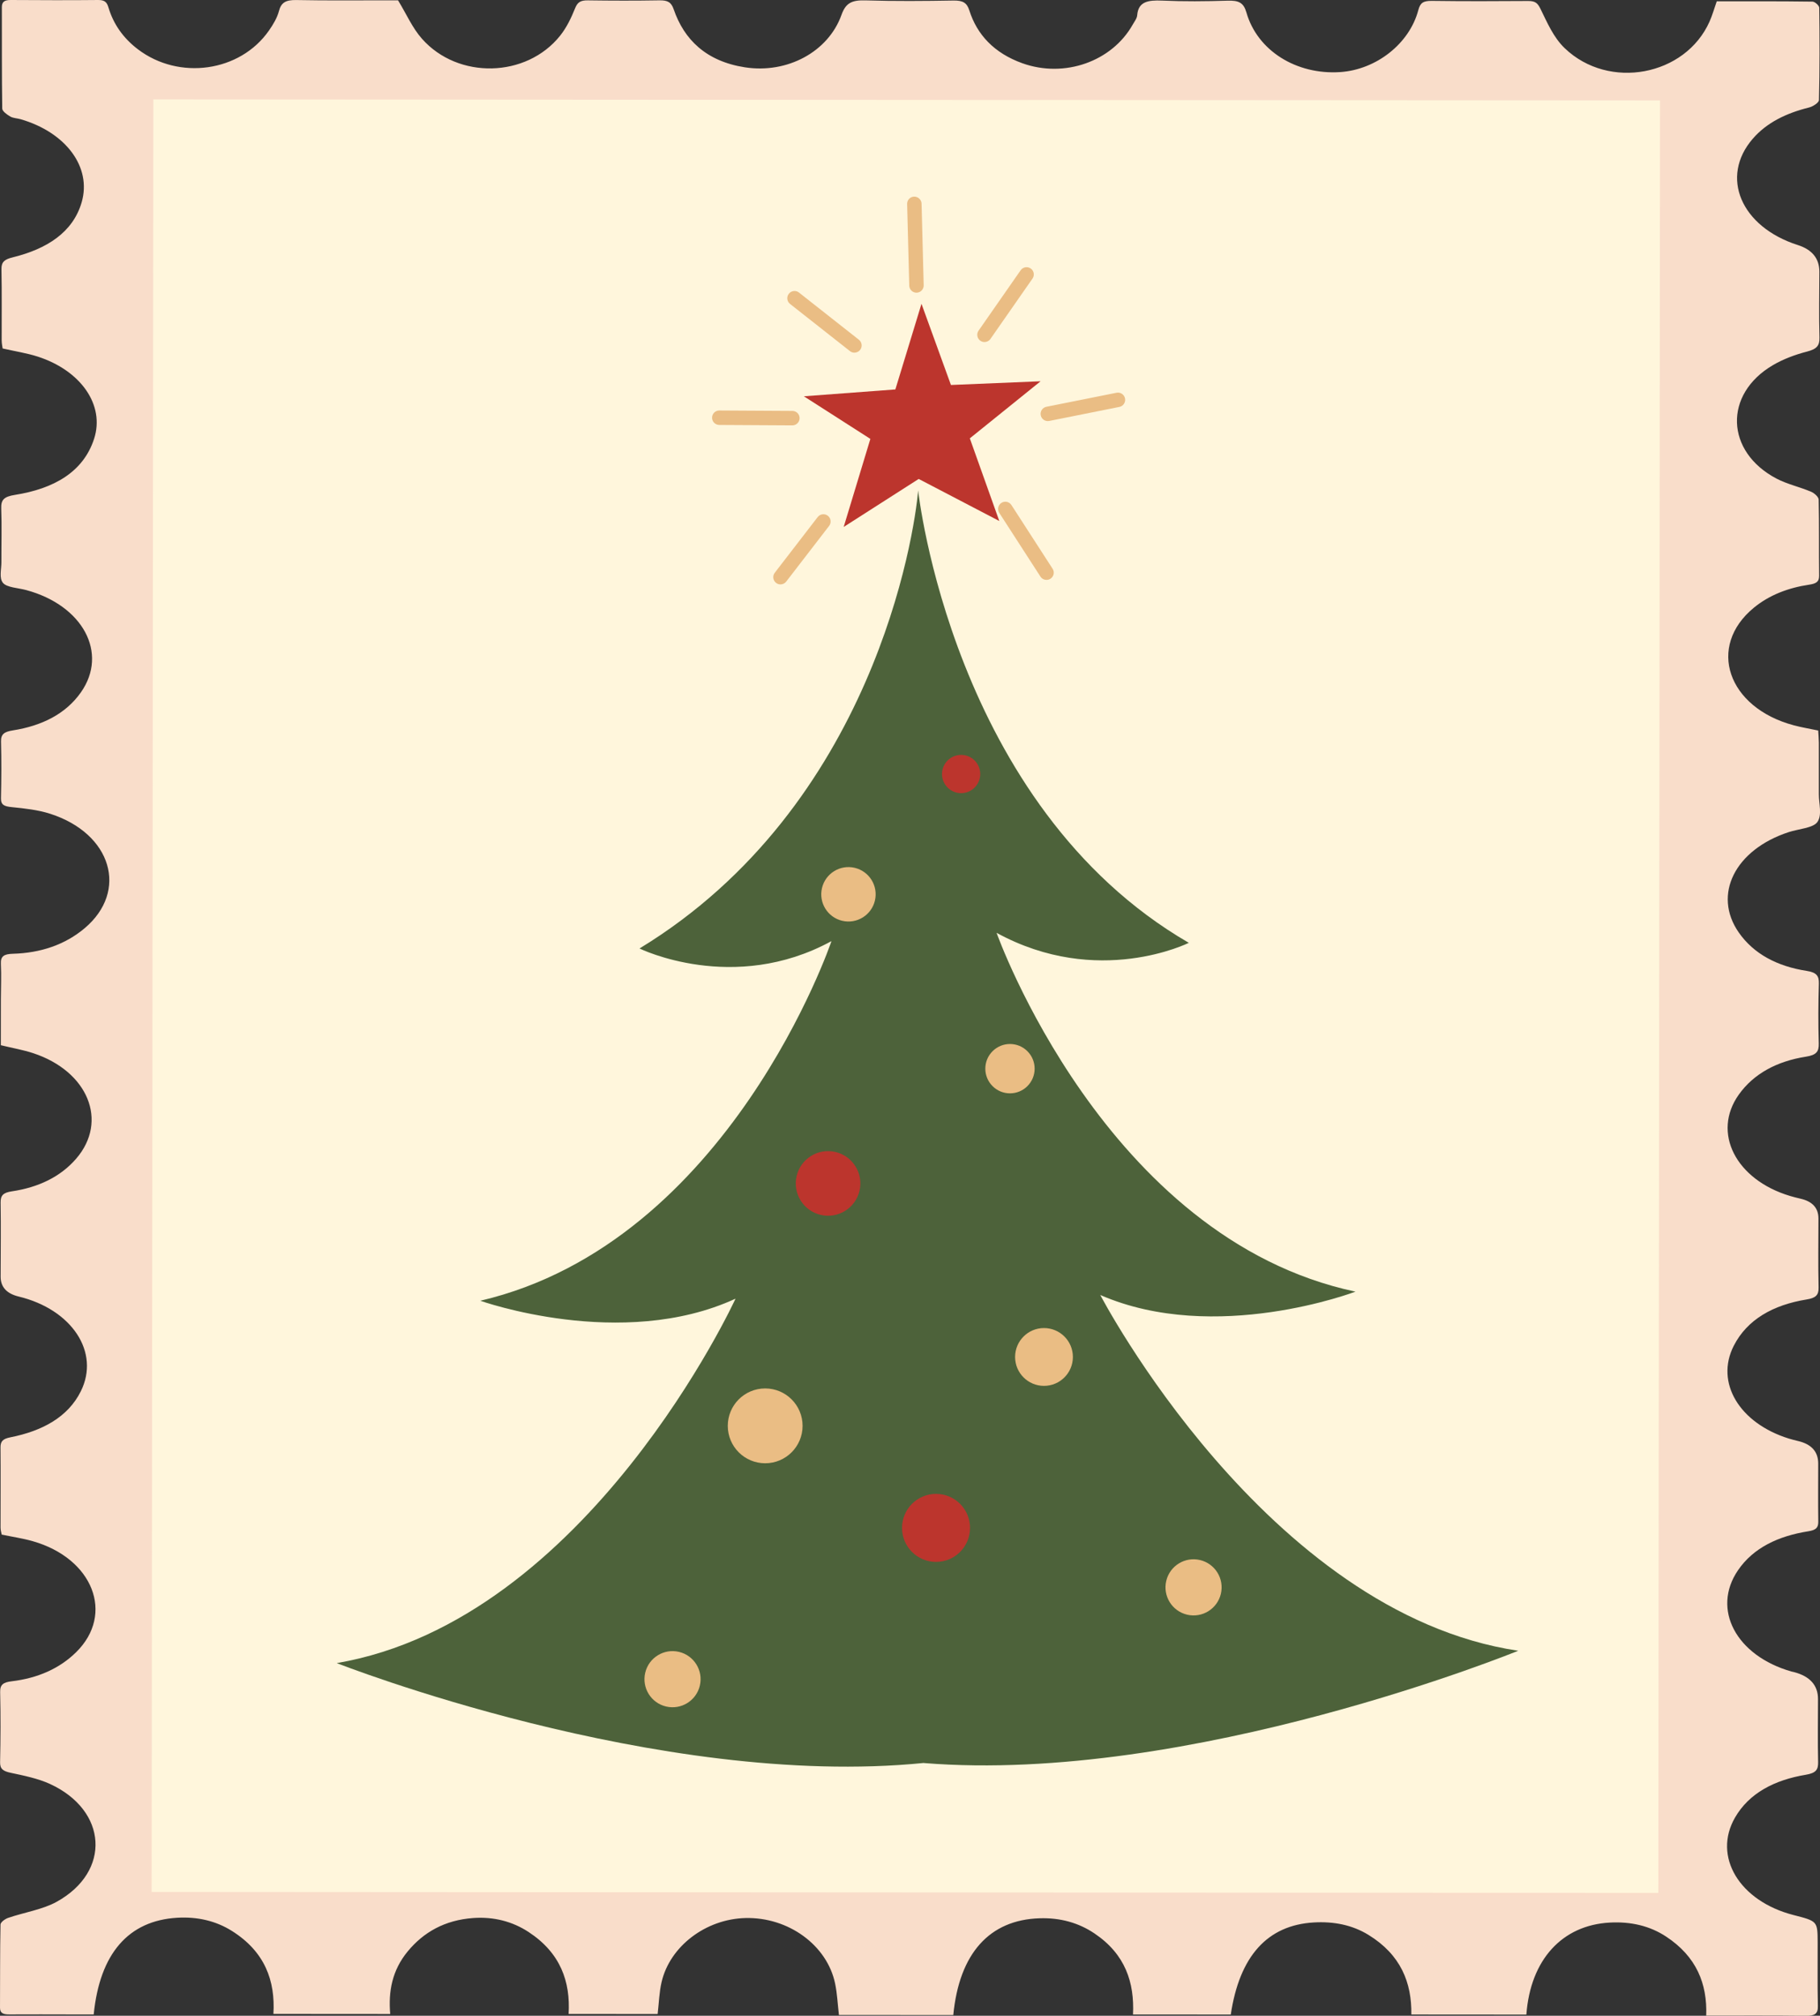 <?xml version="1.0" encoding="UTF-8"?><svg id="Layer_2" xmlns="http://www.w3.org/2000/svg" viewBox="0 0 867.21 960.05"><rect x="0" y="0" width="867.21" height="960.05" fill="#333333" stroke="none"/><defs><style>.cls-1{fill:#f9ddca;}.cls-2{fill:#bc352d;}.cls-3{fill:#4d623a;}.cls-4{fill:#eabd84;}.cls-5{fill:#fff6dc;}</style></defs><g id="_9"><rect class="cls-5" x="71.03" y="45.66" width="720.3" height="857.49"/><path class="cls-3" d="M524.28,616.78c54.81,23.86,121.59-1.6,121.59-1.6-119.37-25.29-171.01-170.9-171.01-170.9,48.3,26.43,91.6,4.77,91.6,4.77-112.87-65.44-128.97-215.49-128.97-215.49-1.75,21.06-21.31,150.35-132.77,218.18,0,0,44.68,22.01,91.46-3.5,0,0-48.51,143.46-167.31,171.28,0,0,67.31,24.03,121.6-.99,0,0-70.22,153.07-190.01,173.57,0,0,153.04,60.3,279.78,47.55v.05c127.09,10.28,283.18-53.48,283.18-53.48-120.2-17.95-199.15-169.44-199.15-169.44Z"/><polygon class="cls-2" points="437.75 228.11 402.01 250.97 414.72 209.04 383.03 188.74 426.63 185.48 439.08 144.7 453.11 183.36 495.83 181.59 462.11 208.78 476.15 248.14 437.75 228.11"/><path class="cls-4" d="M481.92,240.53c-1.03-1.6-3.16-2.06-4.76-1.02-1.6,1.03-2.06,3.17-1.02,4.76l19.62,30.35c.66,1.02,1.77,1.57,2.9,1.57.64,0,1.29-.18,1.87-.55,1.6-1.03,2.06-3.17,1.02-4.76l-19.62-30.35Z"/><path class="cls-4" d="M536.06,189.76c-.37-1.87-2.2-3.08-4.05-2.7l-33.41,6.68c-1.87.37-3.07,2.19-2.7,4.05.33,1.64,1.77,2.77,3.37,2.77.23,0,.45-.02.68-.07l33.41-6.68c1.87-.37,3.07-2.19,2.7-4.05Z"/><path class="cls-4" d="M491.12,127.87c-1.56-1.09-3.7-.71-4.8.86l-20.05,28.76c-1.09,1.56-.7,3.71.86,4.8.6.42,1.29.62,1.97.62,1.09,0,2.16-.51,2.83-1.48l20.05-28.76c1.09-1.56.7-3.71-.86-4.8Z"/><path class="cls-4" d="M435.59,93.64c-1.9.05-3.4,1.63-3.35,3.53l1.01,38.88c.05,1.87,1.58,3.35,3.44,3.35.03,0,.06,0,.09,0,1.9-.05,3.4-1.63,3.35-3.53l-1.01-38.88c-.05-1.9-1.71-3.36-3.53-3.35Z"/><path class="cls-4" d="M380.71,139.33c-1.5-1.18-3.66-.92-4.84.58-1.18,1.49-.92,3.66.57,4.84l28.55,22.48c.63.5,1.38.74,2.13.74,1.02,0,2.03-.45,2.71-1.31,1.18-1.49.92-3.66-.57-4.84l-28.55-22.48Z"/><path class="cls-4" d="M377.56,202.59c1.89,0,3.43-1.53,3.44-3.42.01-1.9-1.52-3.45-3.42-3.46l-34.83-.2h-.02c-1.89,0-3.43,1.53-3.44,3.42-.01,1.9,1.52,3.45,3.42,3.46l34.83.2h.02Z"/><path class="cls-4" d="M389.62,246.26l-20.45,26.53c-1.16,1.51-.88,3.67.62,4.83.63.48,1.37.72,2.1.72,1.03,0,2.05-.46,2.73-1.34l20.45-26.53c1.16-1.51.88-3.67-.62-4.83-1.51-1.16-3.67-.88-4.83.63Z"/><circle class="cls-4" cx="404.29" cy="425.96" r="12.96" transform="translate(-103.16 721.57) rotate(-76.72)"/><circle class="cls-4" cx="481.25" cy="508.99" r="11.75" transform="translate(-218.96 489.37) rotate(-45)"/><circle class="cls-2" cx="457.96" cy="368.65" r="9.11"/><circle class="cls-2" cx="394.57" cy="563.67" r="15.39" transform="translate(-244.67 818.18) rotate(-76.72)"/><circle class="cls-4" cx="497.45" cy="646.29" r="13.77"/><circle class="cls-4" cx="364.6" cy="679.1" r="17.82"/><circle class="cls-4" cx="568.73" cy="756.05" r="13.37" transform="translate(-297.76 1135.87) rotate(-76.72)"/><circle class="cls-2" cx="446.01" cy="727.7" r="16.2"/><circle class="cls-4" cx="320.45" cy="799.8" r="13.37" transform="translate(-531.57 927.92) rotate(-76.72)"/><path class="cls-1" d="M586.43,959.48c-15.31,0-30.66-.02-46.56-.03.7-15.2-3.61-28.67-18.37-38.6-7.56-5.09-16.33-7.53-26.13-7.22-23.86.75-38.28,16.66-41.14,46.09-8.99,0-18.1-.01-27.21-.02-8.99,0-17.98-.01-27.28-.02-.61-5.18-.82-10.13-1.82-14.96-3.82-18.32-22.31-31.71-42.74-31.2-18.85.47-35.97,13.4-39.95,30.52-1.13,4.85-1.24,9.86-1.87,15.19-13.81,0-27.78-.02-42.43-.03.93-15.41-3.87-29.08-19.08-39.04-7.62-4.99-16.56-7.35-26.34-6.65-13.62.98-23.76,6.8-31.3,15.97-7.34,8.93-9.22,18.94-8.28,29.74-18.65-.01-36.78-.02-55.65-.04.94-15.71-3.99-29.65-19.88-39.58-7.58-4.74-16.37-6.78-25.95-6.22-23.21,1.37-36.9,17-39.8,46.05-3.36,0-6.81,0-10.25,0-9.99-.01-19.98-.07-29.97,0-2.82.02-4.44-.56-4.43-3.18.08-13.21-.03-26.42.24-39.63.02-1.1,2.11-2.65,3.65-3.18,7.69-2.64,16.39-3.94,23.13-7.67,26.03-14.4,24.24-43.48-3.19-56.1-5.68-2.61-12.32-3.96-18.71-5.32-3.69-.78-5.15-1.86-5.08-5.09.24-11.11.3-22.23.03-33.35-.09-3.56,1.47-4.67,5.53-5.16,12.27-1.46,22.72-6,30.7-13.87,18.42-18.15,8-44.68-20.74-52.86-4.6-1.31-9.45-2.02-14.76-3.13-.14-.84-.54-2.06-.54-3.29-.02-12.73.1-25.46-.02-38.18-.03-2.9,1.03-4.13,4.68-4.85,15.24-3.02,27.48-9.63,33.59-21.94,9.26-18.65-4.28-38.98-29.59-45.11q-8.63-2.09-8.62-9.46c.02-11.76.18-23.52-.01-35.28-.05-3.36,1.15-4.75,5.35-5.37,12.62-1.87,23.21-6.91,30.69-15.6,15.36-17.84,5.63-41.59-20.53-50.21-4.67-1.54-9.68-2.4-15.4-3.79,0-7.1,0-14.47.02-21.84.01-5.64.28-11.29,0-16.91-.18-3.62,1.46-4.68,5.72-4.8,13.25-.38,24.85-4.31,34.18-12.16,21.02-17.7,12.87-45.12-16.42-54.52-5.72-1.84-12.09-2.54-18.25-3.16-3.59-.36-5.26-1.01-5.19-4.23.2-9.02.26-18.05.02-27.06-.09-3.5,1.64-4.62,5.59-5.25,13.91-2.19,25.26-7.86,32.47-18.12,13.19-18.75.92-41.47-26.09-48.73-3.81-1.02-9.13-1.2-11-3.37-1.98-2.29-.77-6.5-.79-9.88-.04-8.54.24-17.08-.08-25.61-.15-4.11,1.29-5.63,6.51-6.46,18.6-2.94,32.63-10.92,37.75-26.74,5.19-16.03-6.27-32.5-26.93-39.15-5.06-1.63-10.49-2.45-16.66-3.85-.11-.87-.46-2.4-.46-3.93-.04-11.28.13-22.56-.1-33.83-.07-3.38,1.39-4.66,5.29-5.62,16.4-4.02,28.76-11.96,32.92-26.21,4.89-16.79-7.51-33.31-29.01-39.58-1.66-.48-3.65-.5-5-1.3-1.61-.95-3.81-2.5-3.83-3.81-.25-16.11-.13-32.22-.18-48.33C.88.9,2.13-.02,5.12,0c13.91.08,27.82.15,41.72,0,3.5-.04,4.22,1.53,4.88,3.69,2.32,7.7,6.89,14.38,13.97,19.77,19.62,14.93,48.73,10.81,62.45-8.89,2.03-2.91,3.92-6.06,4.77-9.3,1.07-4.07,3.26-5.35,8.32-5.25,14.68.3,29.38.12,44.07.13,1.93,0,3.85,0,4.36,0,4.11,6.73,6.79,13.1,11.41,18.32,17.21,19.44,49.72,18.65,65.8-1.44,3.17-3.97,5.34-8.59,7.17-13.13,1.14-2.82,2.55-3.78,6.09-3.73,11.36.16,22.73.19,34.08-.01,4.04-.07,5.66.97,6.8,4.28,4.94,14.37,15.41,24.75,33.92,27.62,20.22,3.13,39.75-7.39,46.04-25,2.03-5.68,4.92-7.09,11.59-6.88,13.89.43,27.82.31,41.72.07,4.55-.08,6.45,1.08,7.6,4.71,3.65,11.53,11.81,20.33,25.26,25.16,20.08,7.2,42.67-.82,52.57-18.37.82-1.46,2.03-2.95,2.15-4.47.51-6.49,5.12-7.3,11.88-7,10.35.46,20.77.36,31.14.04,5.34-.17,7.67.9,9.02,5.6,5.2,18.23,23.83,29.78,44.65,28.41,17.15-1.13,33.01-13.46,37.26-29.51.9-3.42,2.29-4.46,6.44-4.41,15.28.2,30.56.17,45.84.05,3.58-.03,4.63,1.11,5.97,3.83,3.19,6.48,6.14,13.53,11.54,18.69,21.02,20.12,57.43,13.2,68.97-12.69,1.34-3,2.2-6.14,3.45-9.68,15.14,0,30.38-.05,45.63.16,1.14.02,3.19,1.89,3.2,2.91.19,14.66.22,29.32-.14,43.98-.03,1.25-2.87,3.08-4.81,3.56-10.85,2.69-20.11,7.21-26.74,14.87-15.75,18.21-5.63,41.94,21.46,50.61q10.29,3.29,10.28,12.68c-.02,10.47-.25,20.95.05,31.41.11,3.87-1.33,5.47-5.93,6.66-5.69,1.46-11.39,3.61-16.23,6.45-23.58,13.82-22.7,41.22,1.71,54.05,5.02,2.64,11.05,3.96,16.41,6.23,1.64.69,3.64,2.48,3.67,3.8.27,12.08.06,24.16.21,36.25.04,2.96-1.57,3.76-4.77,4.24-10.05,1.5-19.04,4.98-26.33,10.97-22.47,18.47-12.6,47.54,19.01,56,3.68.99,7.5,1.61,11.65,2.49.11,1.92.3,3.82.31,5.72.03,8.22.03,16.43,0,24.65-.02,4.51,1.68,9.9-.74,13.26-2.03,2.81-8.93,3.22-13.64,4.76-25.56,8.37-36.32,29.76-23.79,47.78,7.14,10.26,18.39,16.14,32.32,18.3,4.73.73,5.97,2.36,5.86,6.05-.29,9.5-.34,19.01-.05,28.51.12,3.92-1.13,5.53-6.17,6.32-13.68,2.15-24.79,8.03-31.93,18.05-12.91,18.12-1.45,40.54,24.43,48.28,1.65.5,3.35.91,5.04,1.31q8.49,1.96,8.48,9.47c-.01,10.96-.2,21.91.07,32.87.09,3.64-1.49,4.96-5.69,5.64-15.96,2.59-28.34,9.52-34.74,22.07-8.96,17.58,2.77,36.9,26.25,44.18,1.46.45,2.97.83,4.47,1.19q9.54,2.27,9.53,10.76c0,9.18-.1,18.37.03,27.55.04,2.89-.99,4.07-4.78,4.67-14.25,2.24-26.15,7.84-33.46,18.53-12.71,18.59-.91,40.74,25.48,48.26.37.11.76.15,1.13.25q11.51,3.01,11.5,12.89c-.01,9.99-.18,19.98.05,29.97.09,3.67-1.06,5.25-5.86,6.05-14.91,2.48-27,8.73-33.73,20.38-10.74,18.6,2.14,39.83,27.86,46.43,11.43,2.93,11.46,2.93,11.51,12.91.05,10.15-.14,20.3.1,30.45.09,3.62-1.39,4.7-5.75,4.65-15.62-.2-31.24-.09-47.45-.1.55-15.25-4.69-28.14-19.09-37.63-7.8-5.14-16.85-7.23-26.89-6.68-22.67,1.23-37.77,17.67-39.72,43.82-18.01-.01-36.06-.02-54.81-.04.25-15.12-5-28.47-20.46-37.94-7.71-4.72-16.46-6.45-26.02-5.9-22.02,1.27-35.39,15.95-39.56,43.9ZM72.25,901.08c239.79.15,478.85.31,717.92.46.27-284.84.54-569.27.81-853.72-239.54-.15-478.6-.31-717.92-.46-.27,284.69-.54,569-.81,853.72Z"/></g></svg>